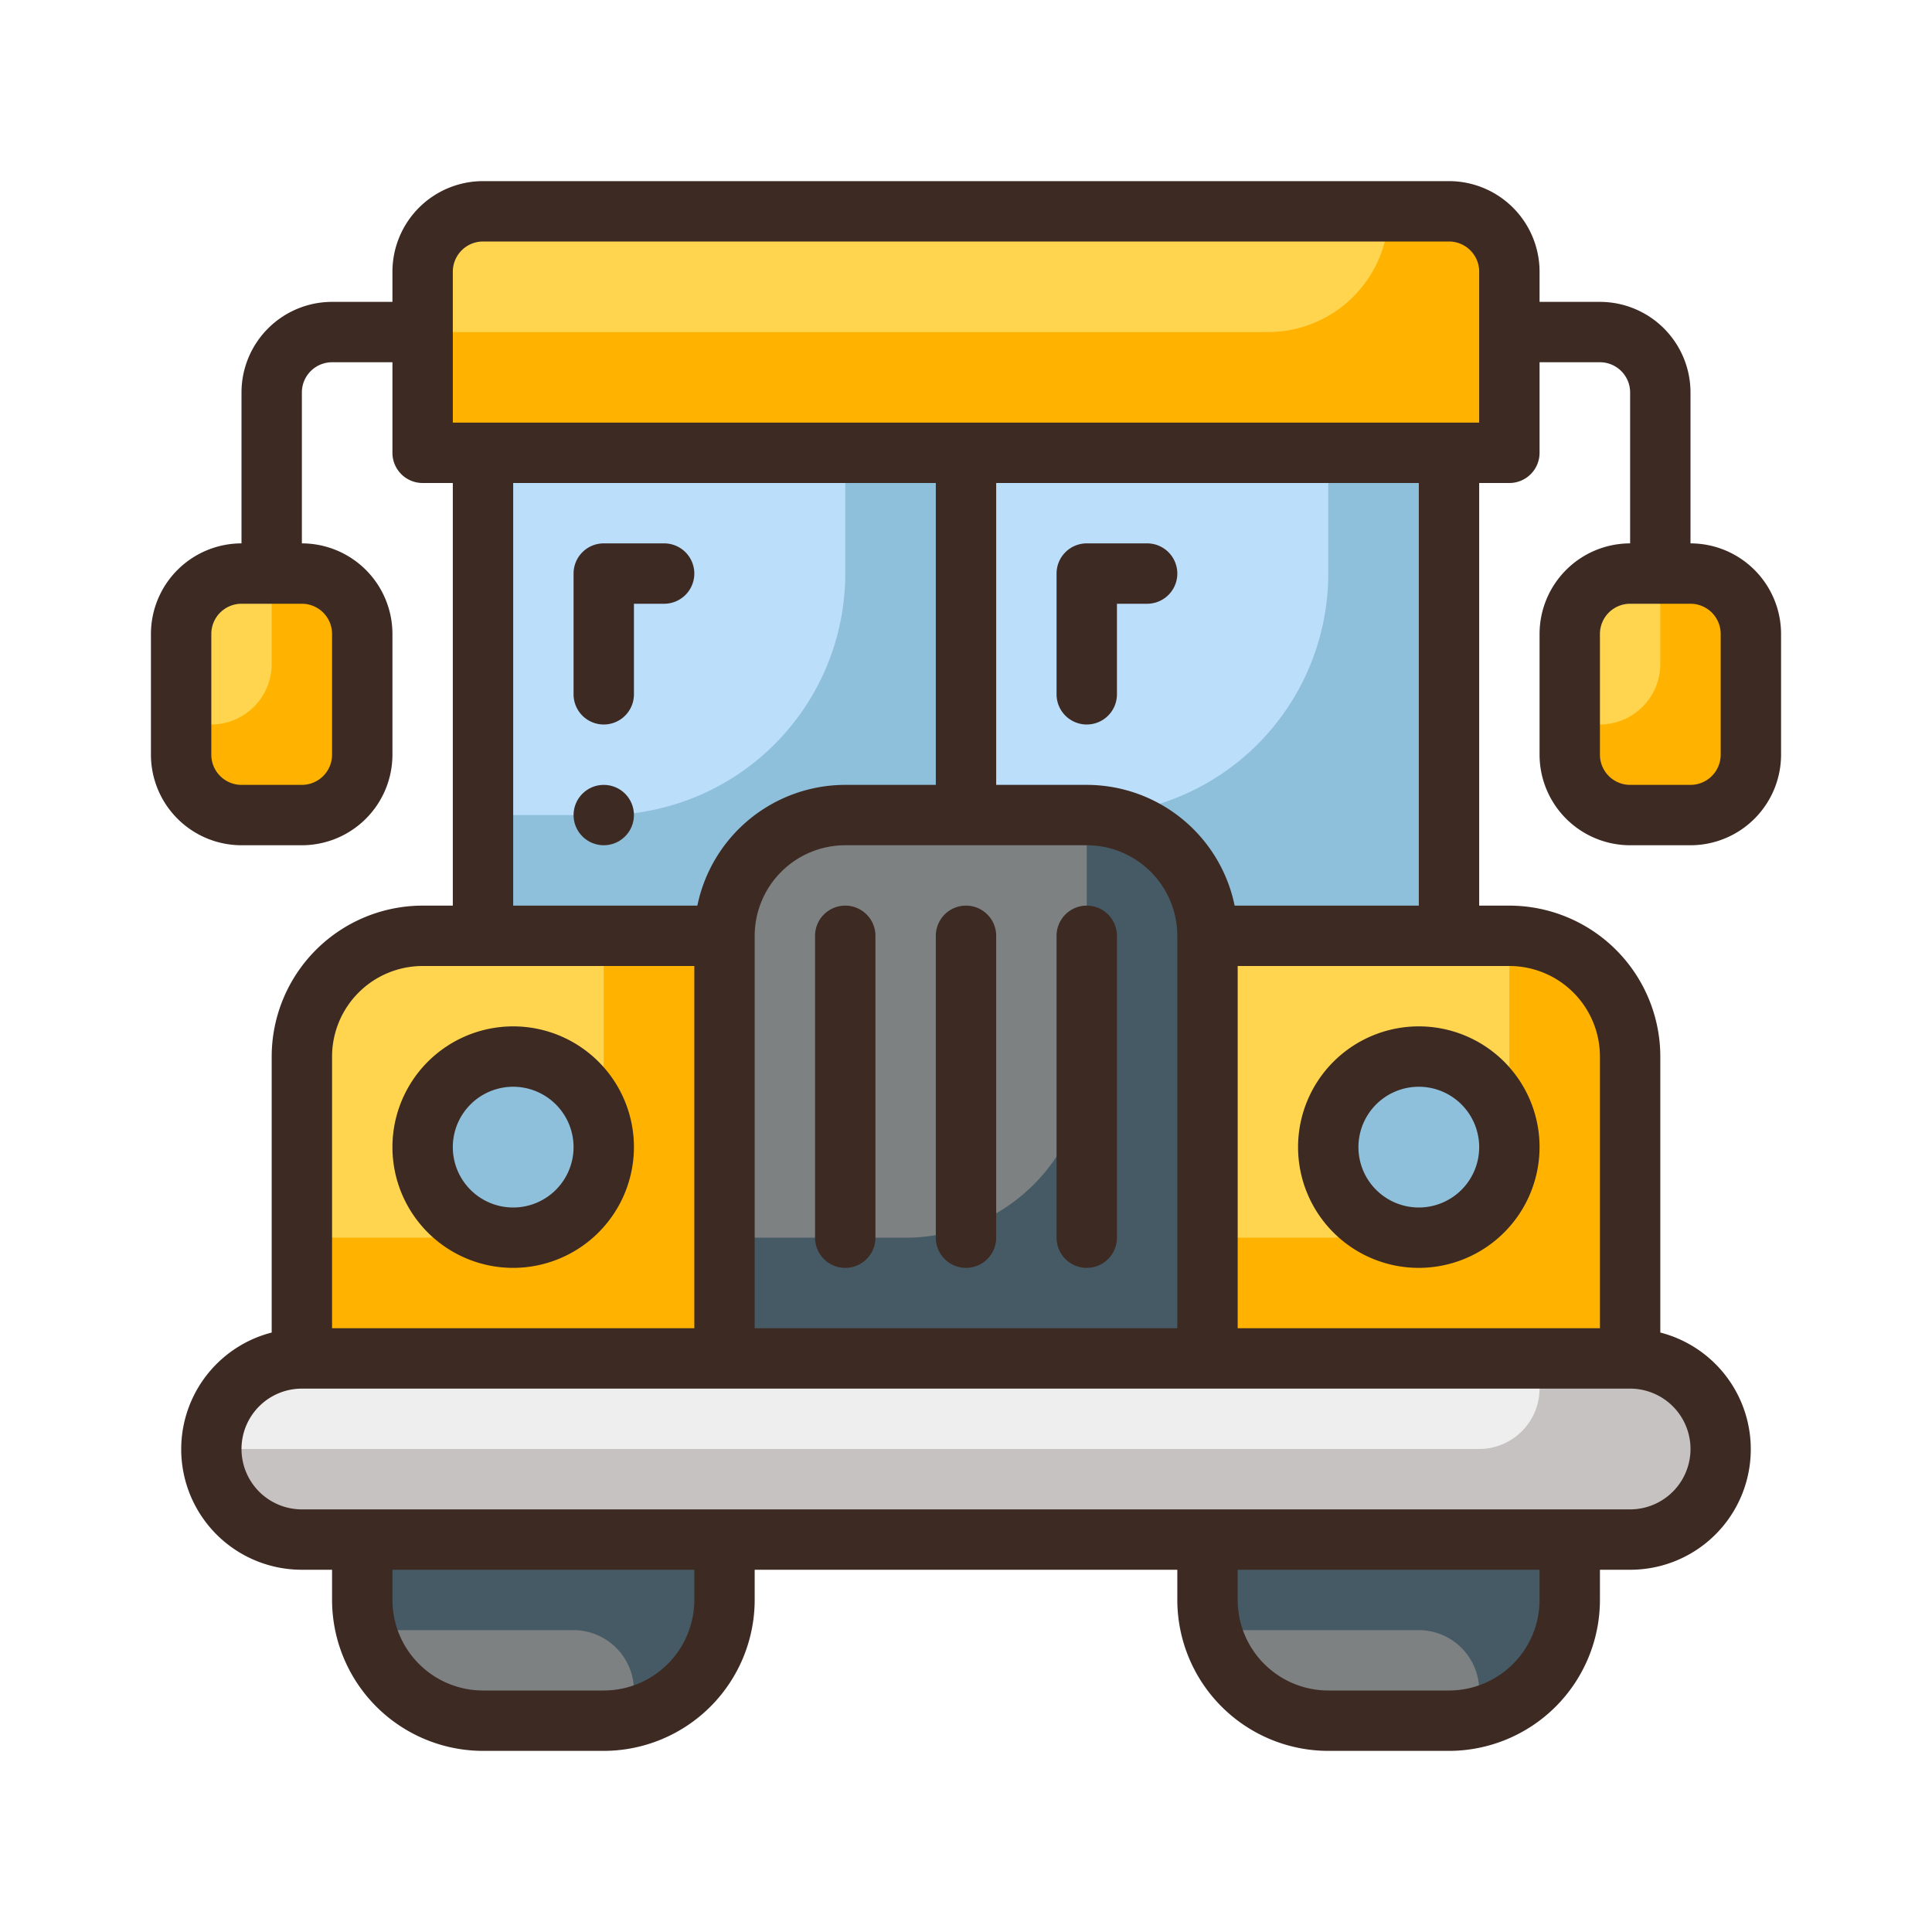 <svg height="512" viewBox="0 0 64 64" width="512" xmlns="http://www.w3.org/2000/svg"><g id="bus_school" data-name="bus school"><rect fill="#ffb300" height="8" rx="2" width="6" x="6" y="19"/><rect fill="#c6c2c2" height="6" rx="3" width="50" x="7" y="45"/><path d="m40 31h10a4 4 0 0 1 4 4v10a0 0 0 0 1 0 0h-14a0 0 0 0 1 0 0v-14a0 0 0 0 1 0 0z" fill="#ffb300"/><path d="m16 31v-16h32v16z" fill="#8fc0db"/><path d="m14 31h10a0 0 0 0 1 0 0v14a0 0 0 0 1 0 0h-14a0 0 0 0 1 0 0v-10a4 4 0 0 1 4-4z" fill="#ffb300"/><path d="m28 27h8a4 4 0 0 1 4 4v14a0 0 0 0 1 0 0h-16a0 0 0 0 1 0 0v-14a4 4 0 0 1 4-4z" fill="#455a64"/><path d="m36 27v8a6.005 6.005 0 0 1 -6 6h-6v-10a3.999 3.999 0 0 1 4-4z" fill="#7e8182"/><path d="m50 31v4a6.005 6.005 0 0 1 -6 6h-4v-10z" fill="#ffd54f"/><path d="m20 31v4a6.005 6.005 0 0 1 -6 6h-4v-6a3.999 3.999 0 0 1 4-4z" fill="#ffd54f"/><circle cx="17" cy="38" fill="#8fc0db" r="3"/><circle cx="47" cy="38" fill="#8fc0db" r="3"/><rect fill="#ffb300" height="8" rx="2" width="6" x="52" y="19"/><path d="m16 7h32a2 2 0 0 1 2 2v6a0 0 0 0 1 0 0h-36a0 0 0 0 1 0 0v-6a2 2 0 0 1 2-2z" fill="#ffb300"/><path d="m46 7a3.999 3.999 0 0 1 -4 4h-28v-2a2.006 2.006 0 0 1 2-2z" fill="#ffd54f"/><path d="m51 45v1a2.006 2.006 0 0 1 -2 2h-42a3.005 3.005 0 0 1 3-3z" fill="#eee"/><path d="m16 15h12a0 0 0 0 1 0 0v4a8 8 0 0 1 -8 8h-4a0 0 0 0 1 0 0v-12a0 0 0 0 1 0 0z" fill="#bbdefb"/><path d="m32 15h12a0 0 0 0 1 0 0v4a8 8 0 0 1 -8 8h-4a0 0 0 0 1 0 0v-12a0 0 0 0 1 0 0z" fill="#bbdefb"/><path d="m9 19v3a2.006 2.006 0 0 1 -2 2h-1v-3a2.006 2.006 0 0 1 2-2z" fill="#ffd54f"/><path d="m12 51h12a0 0 0 0 1 0 0v2a4 4 0 0 1 -4 4h-4a4 4 0 0 1 -4-4v-2a0 0 0 0 1 0 0z" fill="#455a64"/><path d="m55 19v3a2.006 2.006 0 0 1 -2 2h-1v-3a2.006 2.006 0 0 1 2-2z" fill="#ffd54f"/><path d="m21 56v.87a3.659 3.659 0 0 1 -1 .13h-4a3.992 3.992 0 0 1 -3.87-3h6.87a2.006 2.006 0 0 1 2 2z" fill="#7e8182"/><path d="m40 51h12a0 0 0 0 1 0 0v2a4 4 0 0 1 -4 4h-4a4 4 0 0 1 -4-4v-2a0 0 0 0 1 0 0z" fill="#455a64"/><path d="m49 56v.87a3.659 3.659 0 0 1 -1 .13h-4a3.992 3.992 0 0 1 -3.87-3h6.87a2.006 2.006 0 0 1 2 2z" fill="#7e8182"/><g fill="#3d2a23"><path d="m17 42a4 4 0 1 1 4-4 4.005 4.005 0 0 1 -4 4zm0-6a2 2 0 1 0 2 2 2.002 2.002 0 0 0 -2-2z"/><path d="m47 42a4 4 0 1 1 4-4 4.005 4.005 0 0 1 -4 4zm0-6a2 2 0 1 0 2 2 2.002 2.002 0 0 0 -2-2z"/><path d="m56 18v-5a3.003 3.003 0 0 0 -3-3h-2v-1a3.003 3.003 0 0 0 -3-3h-32a3.003 3.003 0 0 0 -3 3v1h-2a3.003 3.003 0 0 0 -3 3v5a3.003 3.003 0 0 0 -3 3v4a3.003 3.003 0 0 0 3 3h2a3.003 3.003 0 0 0 3-3v-4a3.003 3.003 0 0 0 -3-3v-5a1.001 1.001 0 0 1 1-1h2v3a1 1 0 0 0 1 1h1v14h-1a5.006 5.006 0 0 0 -5 5v9.142a3.992 3.992 0 0 0 1 7.858h1v1a5.006 5.006 0 0 0 5 5h4a5.006 5.006 0 0 0 5-5v-1h14v1a5.006 5.006 0 0 0 5 5h4a5.006 5.006 0 0 0 5-5v-1h1a3.992 3.992 0 0 0 1-7.858v-9.142a5.006 5.006 0 0 0 -5-5h-1v-14h1a1 1 0 0 0 1-1v-3h2a1.001 1.001 0 0 1 1 1v5a3.003 3.003 0 0 0 -3 3v4a3.003 3.003 0 0 0 3 3h2a3.003 3.003 0 0 0 3-3v-4a3.003 3.003 0 0 0 -3-3zm-45 3v4a1.001 1.001 0 0 1 -1 1h-2a1.001 1.001 0 0 1 -1-1v-4a1.001 1.001 0 0 1 1-1h2a1.001 1.001 0 0 1 1 1zm0 14a3.003 3.003 0 0 1 3-3h9v12h-12zm25-7a3.003 3.003 0 0 1 3 3v13h-14v-13a3.003 3.003 0 0 1 3-3zm-3-2v-10h14v14h-6.101a5.008 5.008 0 0 0 -4.899-4zm-2 0h-3a5.008 5.008 0 0 0 -4.899 4h-6.101v-14h14zm-8 27a3.003 3.003 0 0 1 -3 3h-4a3.003 3.003 0 0 1 -3-3v-1h10zm28 0a3.003 3.003 0 0 1 -3 3h-4a3.003 3.003 0 0 1 -3-3v-1h10zm3-7a2 2 0 0 1 0 4h-44a2 2 0 0 1 0-4zm-4-14a3.003 3.003 0 0 1 3 3v9h-12v-12zm-1-18h-34v-5a1.001 1.001 0 0 1 1-1h32a1.001 1.001 0 0 1 1 1zm8 11a1.001 1.001 0 0 1 -1 1h-2a1.001 1.001 0 0 1 -1-1v-4a1.001 1.001 0 0 1 1-1h2a1.001 1.001 0 0 1 1 1z"/><path d="m20 24a1 1 0 0 1 -1-1v-4a1 1 0 0 1 1-1h2a1 1 0 0 1 0 2h-1v3a1 1 0 0 1 -1 1z"/><path d="m36 24a1 1 0 0 1 -1-1v-4a1 1 0 0 1 1-1h2a1 1 0 0 1 0 2h-1v3a1 1 0 0 1 -1 1z"/><circle cx="20" cy="27" r="1"/><path d="m32 42a1 1 0 0 1 -1-1v-10a1 1 0 0 1 2 0v10a1 1 0 0 1 -1 1z"/><path d="m36 42a1 1 0 0 1 -1-1v-10a1 1 0 0 1 2 0v10a1 1 0 0 1 -1 1z"/><path d="m28 42a1 1 0 0 1 -1-1v-10a1 1 0 0 1 2 0v10a1 1 0 0 1 -1 1z"/></g></g></svg>